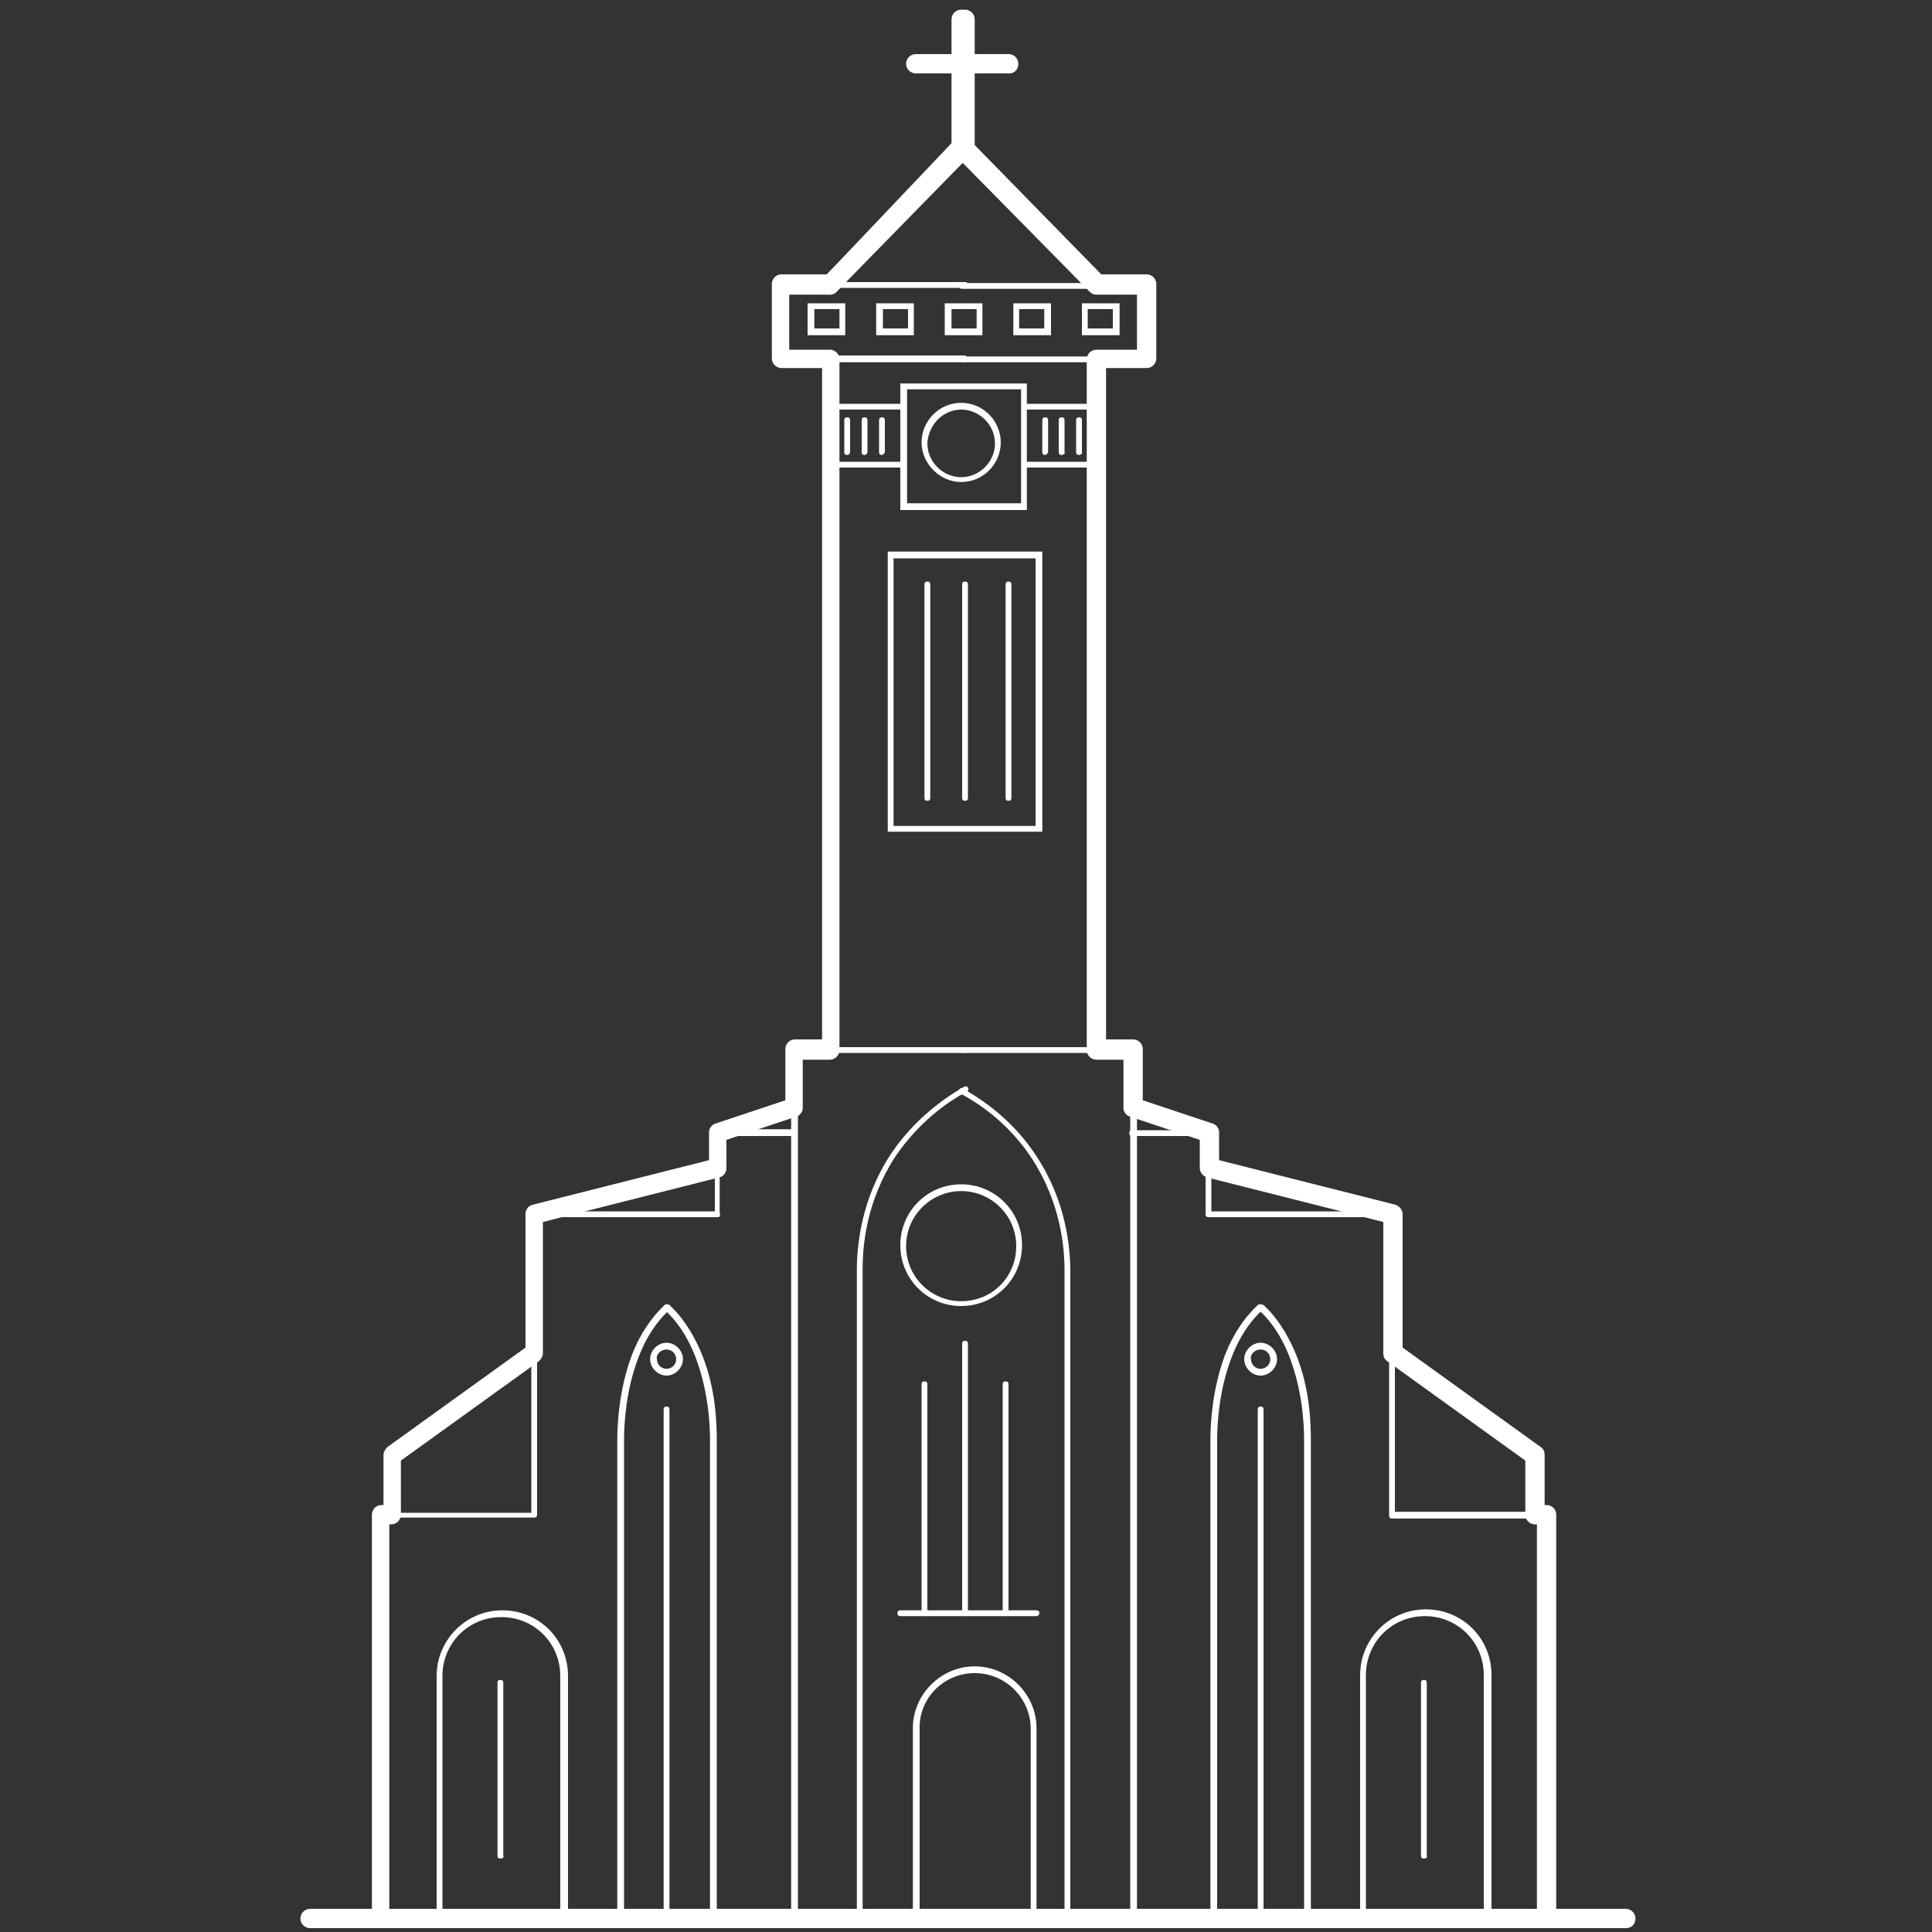 <?xml version="1.0" encoding="UTF-8"?>
<svg xmlns="http://www.w3.org/2000/svg" width="200" height="200" viewBox="0 0 200 200" fill="none">
  <rect x="0" y="0" width="200" height="200" fill="#333333" stroke="none"/>
  <path d="M39.5 199.6C39 199.6 38.5 199.2 38.5 198.6V156.8C38.5 156.3 38.9 155.8 39.5 155.8H39.7V150.6C39.7 150.3 39.9 150 40.1 149.8L54.4 139.5V125.7C54.4 125.2 54.7 124.8 55.2 124.7L73.4 120.1V117.2C73.4 116.8 73.7 116.4 74.1 116.3L81.3 113.9V108.6C81.3 108.1 81.7 107.6 82.3 107.6H85.1V38.1H80.9C80.4 38.1 79.9 37.7 79.9 37.1V29.4C79.9 28.9 80.3 28.4 80.9 28.4H85.6L98.9 14.4C99.1 14.2 99.3 14.1 99.6 14.1C99.9 14.1 100.1 14.2 100.3 14.4L114 28.4H118.7C119.2 28.4 119.7 28.8 119.7 29.4V37.1C119.7 37.6 119.3 38.1 118.7 38.1H114.5V107.6H117.3C117.8 107.6 118.3 108 118.3 108.6V113.9L125.5 116.3C125.9 116.4 126.2 116.8 126.2 117.2V120.1L144.4 124.7C144.8 124.8 145.2 125.2 145.2 125.7V139.5L159.5 149.8C159.8 150 159.9 150.3 159.9 150.6V155.8H160.1C160.6 155.8 161.1 156.2 161.1 156.8V198.4C161.1 198.9 160.7 199.4 160.1 199.4C159.6 199.4 159.1 199 159.1 198.4V157.8H158.9C158.4 157.8 157.9 157.4 157.9 156.8V151.2L143.6 140.9C143.3 140.7 143.2 140.4 143.2 140.1V126.5L125 121.9C124.6 121.8 124.2 121.4 124.2 120.9V118L117 115.6C116.6 115.5 116.3 115.1 116.3 114.7V109.7H113.5C113 109.7 112.5 109.3 112.5 108.7V37.2C112.5 36.7 112.9 36.2 113.5 36.2H117.7V30.5H113.5C113.2 30.5 113 30.4 112.8 30.2L99.5 16.7L86.6 30.2C86.4 30.4 86.2 30.5 85.9 30.5H81.7V36.2H85.9C86.4 36.2 86.9 36.6 86.9 37.2V108.7C86.9 109.2 86.5 109.7 85.9 109.7H83.1V114.7C83.1 115.1 82.8 115.5 82.4 115.6L75.2 118V120.9C75.2 121.4 74.9 121.8 74.4 121.9L56.2 126.5V140.1C56.2 140.4 56 140.7 55.8 140.9L41.5 151.2V156.8C41.5 157.3 41.1 157.8 40.5 157.8H40.3V198.6C40.5 199.2 40 199.6 39.5 199.6Z" fill="white"></path>
  <path d="M104.4 7.6H96C95.5 7.6 95 7.2 95 6.6C95 6.1 95.4 5.6 96 5.6H104.4C104.9 5.6 105.4 6 105.4 6.6C105.4 7.2 105 7.6 104.4 7.6Z" fill="white"></path>
  <path d="M85.9 30.5C85.6 30.5 85.4 30.4 85.2 30.2C84.8 29.8 84.8 29.2 85.2 28.8L98.9 14.8V2C98.9 1.5 99.3 1 99.9 1C100.4 1 100.9 1.4 100.9 2V15.2C100.9 15.5 100.8 15.7 100.6 15.9L86.6 30.2C86.4 30.4 86.2 30.5 85.9 30.5Z" fill="white"></path>
  <path d="M99.8 37.5H80.8C80.6 37.5 80.5 37.4 80.5 37.2V29.5C80.5 29.3 80.6 29.2 80.8 29.2H99.9C100.1 29.2 100.2 29.3 100.2 29.5C100.2 29.7 100.1 29.8 99.9 29.8H81.1V36.8H99.8C100 36.8 100.1 36.9 100.1 37.1C100.1 37.3 99.9 37.5 99.8 37.5Z" fill="white"></path>
  <path d="M85.9 109C85.7 109 85.6 108.9 85.6 108.7V37.2C85.6 37 85.7 36.9 85.9 36.9C86.1 36.9 86.2 37 86.2 37.2V108.7C86.3 108.9 86.1 109 85.9 109Z" fill="white"></path>
  <path d="M105.6 52.1H93.9V40.3H105.7V52.1H105.6ZM106.3 39.7H93.2V52.8H106.3V39.7Z" fill="white"></path>
  <path d="M82.2 198.7C82 198.7 81.9 198.6 81.9 198.4V108.7C81.9 108.5 82 108.4 82.2 108.4H99.8C100 108.4 100.1 108.5 100.1 108.7C100.1 108.9 100 109 99.8 109H82.6V198.4C82.5 198.6 82.4 198.7 82.2 198.7Z" fill="white"></path>
  <path d="M82.2 117.6H74.3C74.1 117.6 74 117.5 74 117.3C74 117.1 74.1 117 74.2 116.9L82.1 114.3C82.3 114.2 82.5 114.3 82.5 114.5C82.6 114.7 82.5 114.9 82.3 114.9L76.4 116.9H82.2C82.4 116.9 82.5 117 82.5 117.2C82.5 117.5 82.4 117.6 82.2 117.6Z" fill="white"></path>
  <path d="M74.3 126H55.3C55.1 126 55 125.9 55 125.7C55 125.5 55.1 125.4 55.2 125.3L73.9 120.6V117.2C73.9 117 74 116.9 74.2 116.9C74.4 116.9 74.5 117 74.5 117.2V120.8V125.5C74.6 125.9 74.5 126 74.3 126ZM58 125.4H74V121.4L58 125.4Z" fill="white"></path>
  <path d="M39.5 199C39.3 199 39.2 198.9 39.2 198.7V156.9C39.2 156.7 39.3 156.6 39.5 156.6H55V125.7C55 125.5 55.1 125.4 55.3 125.4C55.5 125.4 55.6 125.5 55.6 125.7V156.8C55.6 157 55.5 157.1 55.3 157.1H39.8V198.6C39.8 198.8 39.7 199 39.5 199Z" fill="white"></path>
  <path d="M89 199C88.8 199 88.7 198.9 88.7 198.7V131.5C88.7 129.1 89.1 124.2 92.2 119.5C94.6 115.9 97.7 113.7 99.8 112.5C100 112.4 100.2 112.5 100.2 112.6C100.3 112.8 100.2 113 100.1 113C98 114.1 95.1 116.2 92.7 119.7C89.7 124.3 89.3 128.9 89.3 131.3V198.6C89.3 198.8 89.2 199 89 199Z" fill="white"></path>
  <path d="M64.2 199C64 199 63.9 198.9 63.9 198.7V149.1C63.9 147.3 64.1 143.8 65.4 140.3C66.2 138.2 67.4 136.4 68.8 135.1C68.9 135 69.1 135 69.3 135.1C69.4 135.2 69.4 135.4 69.3 135.6C68.4 136.4 67.1 137.9 66.1 140.5C64.8 143.9 64.6 147.3 64.6 149.1V198.7C64.5 198.8 64.3 199 64.2 199Z" fill="white"></path>
  <path d="M73.8 199C73.6 199 73.5 198.9 73.5 198.7V149.1C73.5 147.3 73.3 143.9 72 140.5C71 137.9 69.7 136.4 68.8 135.6C68.7 135.5 68.7 135.3 68.8 135.1C68.9 135 69.1 135 69.3 135.1C70.3 136 71.6 137.6 72.7 140.3C74.1 143.8 74.2 147.3 74.2 149.1V198.7C74.1 198.8 74 199 73.8 199Z" fill="white"></path>
  <path d="M40.7 157.1C40.5 157.1 40.4 157 40.4 156.8V150.7C40.4 150.6 40.5 150.5 40.5 150.4L55.2 139.8C55.3 139.7 55.6 139.7 55.7 139.9C55.8 140 55.8 140.3 55.6 140.4L41.1 150.9V156.9C41 157 40.8 157.1 40.7 157.1Z" fill="white"></path>
  <path d="M113.5 29.8C113.4 29.8 113.3 29.8 113.3 29.7L99.3 15.4C99.2 15.3 99.2 15.1 99.3 14.9C99.4 14.8 99.6 14.8 99.8 14.9L113.8 29.2C113.9 29.3 113.9 29.5 113.8 29.7C113.7 29.8 113.6 29.8 113.5 29.8Z" fill="white"></path>
  <path d="M118.7 37.5H99.7C99.5 37.5 99.4 37.4 99.4 37.2C99.4 37 99.5 36.9 99.7 36.9H118.4V29.9H99.6C99.4 29.9 99.3 29.8 99.3 29.6C99.3 29.4 99.4 29.3 99.6 29.3H118.7C118.9 29.3 119 29.4 119 29.6V37.3C119 37.3 118.9 37.5 118.7 37.5Z" fill="white"></path>
  <path d="M113.5 109C113.3 109 113.2 108.9 113.2 108.7V37.2C113.2 37 113.3 36.9 113.5 36.9C113.7 36.9 113.8 37 113.8 37.2V108.7C113.8 108.9 113.7 109 113.5 109Z" fill="white"></path>
  <path d="M117.3 198.7C117.1 198.7 117 198.6 117 198.4V109H99.8C99.6 109 99.5 108.9 99.5 108.7C99.5 108.5 99.6 108.4 99.8 108.4H117.4C117.6 108.4 117.7 108.5 117.7 108.7V198.4C117.6 198.6 117.4 198.7 117.3 198.7Z" fill="white"></path>
  <path d="M125.1 117.6H117.2C117 117.6 116.9 117.5 116.9 117.3C116.9 117.1 117 117 117.2 117H123L117.1 115C116.9 114.9 116.8 114.8 116.9 114.6C117 114.4 117.1 114.3 117.3 114.4L125.2 117C125.4 117.1 125.4 117.2 125.4 117.4C125.4 117.5 125.3 117.6 125.1 117.6Z" fill="white"></path>
  <path d="M144.1 126H125.1C124.9 126 124.8 125.9 124.8 125.7V121V117.4C124.8 117.2 124.9 117.1 125.1 117.1C125.3 117.1 125.4 117.2 125.4 117.4V120.8L144.1 125.5C144.3 125.5 144.4 125.7 144.3 125.9C144.4 125.9 144.3 126 144.1 126ZM125.4 125.4H141.4L125.4 121.4V125.4Z" fill="white"></path>
  <path d="M159.9 199C159.7 199 159.6 198.9 159.6 198.7V157.2H144.1C143.9 157.2 143.8 157.1 143.8 156.9V125.7C143.8 125.5 143.9 125.4 144.1 125.4C144.3 125.4 144.4 125.5 144.4 125.7V156.5H159.9C160.1 156.5 160.2 156.6 160.2 156.8V198.6C160.3 198.8 160.1 199 159.9 199Z" fill="white"></path>
  <path d="M110.5 199C110.3 199 110.2 198.9 110.2 198.7V131.5C110.2 129.1 109.8 124.5 106.8 119.9C104.5 116.4 101.5 114.3 99.4 113.2C99.2 113.1 99.2 112.9 99.3 112.8C99.4 112.6 99.6 112.6 99.7 112.7C101.8 113.9 104.9 116 107.3 119.7C110.4 124.4 110.8 129.2 110.8 131.7V198.9C110.8 198.8 110.6 199 110.5 199Z" fill="white"></path>
  <path d="M135.3 199C135.1 199 135 198.9 135 198.7V149.1C135 147.3 134.8 143.9 133.5 140.5C132.5 137.9 131.2 136.4 130.3 135.6C130.2 135.5 130.2 135.3 130.3 135.1C130.4 135 130.6 135 130.8 135.1C131.8 136 133.1 137.6 134.2 140.3C135.6 143.8 135.7 147.3 135.7 149.1V198.7C135.6 198.8 135.5 199 135.3 199Z" fill="white"></path>
  <path d="M125.6 199C125.4 199 125.3 198.9 125.3 198.7V149.1C125.3 147.3 125.5 143.8 126.8 140.3C127.6 138.2 128.8 136.4 130.2 135.1C130.3 135 130.5 135 130.7 135.1C130.8 135.2 130.8 135.4 130.7 135.6C129.8 136.4 128.5 137.9 127.5 140.5C126.2 143.9 126 147.3 126 149.1V198.7C126 198.8 125.8 199 125.6 199Z" fill="white"></path>
  <path d="M158.8 157.1C158.6 157.1 158.5 157 158.5 156.8V150.8L144 140.3C143.9 140.2 143.8 140 143.9 139.8C144 139.7 144.2 139.6 144.4 139.7L159.1 150.3C159.2 150.4 159.2 150.5 159.2 150.6V156.7C159.1 157 159 157.1 158.8 157.1Z" fill="white"></path>
  <path d="M107.2 85.5H92.5V57.8H107.2V85.5ZM107.9 57.1H91.9V86.1H107.9V57.1Z" fill="white"></path>
  <path d="M96 82.9C95.8 82.9 95.7 82.8 95.7 82.6V60.5C95.7 60.3 95.8 60.2 96 60.2C96.2 60.2 96.3 60.3 96.3 60.5V82.6C96.3 82.8 96.2 82.9 96 82.9Z" fill="white"></path>
  <path d="M99.9 82.9C99.7 82.9 99.6 82.8 99.6 82.6V60.5C99.6 60.3 99.7 60.2 99.9 60.2C100.1 60.2 100.2 60.3 100.2 60.5V82.6C100.2 82.8 100.1 82.9 99.9 82.9Z" fill="white"></path>
  <path d="M104.4 82.9C104.2 82.9 104.1 82.8 104.1 82.6V60.5C104.1 60.3 104.2 60.2 104.4 60.2C104.6 60.2 104.7 60.3 104.7 60.5V82.6C104.7 82.8 104.6 82.9 104.4 82.9Z" fill="white"></path>
  <path d="M100.9 173.2C104.1 173.2 106.7 175.8 106.7 179V197.8H95.2V179C95.1 175.8 97.7 173.2 100.9 173.2ZM100.9 172.5C97.4 172.5 94.5 175.4 94.5 178.9V198.3H107.3V178.9C107.3 175.4 104.4 172.5 100.9 172.5Z" fill="white"></path>
  <path d="M58.3 199C58.1 199 58 198.9 58 198.7V173.5C58 170.1 55.3 167.4 51.9 167.4C48.5 167.4 45.8 170.1 45.8 173.5V198.5C45.8 198.7 45.7 198.8 45.5 198.8C45.3 198.8 45.2 198.7 45.2 198.5V173.5C45.2 169.8 48.2 166.7 52 166.7C55.8 166.7 58.8 169.7 58.8 173.5V198.7C58.6 198.8 58.5 199 58.3 199Z" fill="white"></path>
  <path d="M153.9 198.7C153.7 198.7 153.6 198.6 153.6 198.4V173.4C153.6 170 150.9 167.3 147.5 167.3C144.1 167.3 141.4 170 141.4 173.4V198.4C141.4 198.6 141.3 198.7 141.1 198.7C140.9 198.7 140.8 198.6 140.8 198.4V173.4C140.8 169.7 143.8 166.6 147.6 166.6C151.4 166.6 154.4 169.6 154.4 173.4V198.4C154.2 198.6 154 198.7 153.9 198.7Z" fill="white"></path>
  <path d="M93.2 48.4H85.9C85.7 48.4 85.6 48.3 85.6 48.1C85.6 47.9 85.7 47.8 85.9 47.8H93.2C93.4 47.8 93.5 47.9 93.5 48.1C93.5 48.3 93.4 48.4 93.2 48.4Z" fill="white"></path>
  <path d="M93.2 42.4H85.9C85.7 42.4 85.6 42.3 85.6 42.1C85.6 41.9 85.7 41.8 85.9 41.8H93.2C93.4 41.8 93.5 41.9 93.5 42.1C93.5 42.3 93.4 42.4 93.2 42.4Z" fill="white"></path>
  <path d="M113.6 48.4H106.3C106.1 48.4 106 48.3 106 48.1C106 47.9 106.1 47.8 106.3 47.8H113.6C113.8 47.8 113.9 47.9 113.9 48.1C113.9 48.3 113.8 48.4 113.6 48.4Z" fill="white"></path>
  <path d="M113.6 42.4H106.3C106.1 42.4 106 42.3 106 42.1C106 41.9 106.1 41.8 106.3 41.8H113.6C113.8 41.8 113.9 41.9 113.9 42.1C113.9 42.3 113.8 42.4 113.6 42.4Z" fill="white"></path>
  <path d="M87.7 47.1C87.5 47.1 87.4 47 87.4 46.8V43.5C87.4 43.3 87.5 43.2 87.7 43.2C87.9 43.2 88 43.3 88 43.5V46.8C88 46.9 87.9 47.1 87.7 47.1Z" fill="white"></path>
  <path d="M89.5 47.1C89.3 47.1 89.2 47 89.2 46.8V43.5C89.2 43.3 89.3 43.2 89.5 43.2C89.7 43.2 89.8 43.3 89.8 43.5V46.8C89.8 46.9 89.7 47.1 89.5 47.1Z" fill="white"></path>
  <path d="M91.3 47.1C91.1 47.1 91 47 91 46.8V43.5C91 43.3 91.1 43.2 91.3 43.2C91.5 43.2 91.6 43.3 91.6 43.5V46.8C91.6 46.9 91.4 47.1 91.3 47.1Z" fill="white"></path>
  <path d="M108.2 47.1C108 47.1 107.9 47 107.9 46.8V43.5C107.9 43.3 108 43.2 108.2 43.2C108.4 43.2 108.5 43.3 108.5 43.5V46.8C108.5 46.9 108.3 47.1 108.2 47.1Z" fill="white"></path>
  <path d="M109.9 47.1C109.7 47.1 109.6 47 109.6 46.8V43.5C109.6 43.3 109.7 43.2 109.9 43.2C110.1 43.2 110.2 43.3 110.2 43.5V46.8C110.3 46.9 110.1 47.1 109.9 47.1Z" fill="white"></path>
  <path d="M111.7 47.1C111.5 47.1 111.4 47 111.4 46.8V43.5C111.4 43.3 111.5 43.2 111.7 43.2C111.9 43.2 112 43.3 112 43.5V46.8C112.1 46.9 111.9 47.1 111.7 47.1Z" fill="white"></path>
  <path d="M99.5 123.3C102.6 123.3 105.2 125.8 105.2 129C105.2 132.2 102.7 134.7 99.5 134.7C96.4 134.7 93.8 132.2 93.8 129C93.8 125.8 96.4 123.3 99.5 123.3ZM99.5 122.6C96 122.6 93.2 125.4 93.2 128.9C93.2 132.4 96 135.2 99.5 135.2C103 135.2 105.8 132.4 105.8 128.9C105.8 125.4 103 122.6 99.5 122.6Z" fill="white"></path>
  <path d="M69 139.7C69.6 139.7 70 140.2 70 140.7C70 141.3 69.5 141.7 69 141.7C68.4 141.7 68 141.2 68 140.7C67.9 140.2 68.4 139.7 69 139.7ZM69 139C68.1 139 67.3 139.8 67.3 140.7C67.3 141.6 68.1 142.4 69 142.4C69.9 142.4 70.7 141.6 70.7 140.7C70.7 139.8 69.9 139 69 139Z" fill="white"></path>
  <path d="M130.5 139.7C131.1 139.7 131.5 140.2 131.5 140.7C131.5 141.3 131 141.7 130.5 141.7C129.9 141.7 129.5 141.2 129.5 140.7C129.4 140.2 129.9 139.7 130.5 139.7ZM130.5 139C129.6 139 128.8 139.8 128.8 140.7C128.8 141.6 129.6 142.4 130.5 142.4C131.4 142.4 132.2 141.6 132.2 140.7C132.2 139.8 131.4 139 130.5 139Z" fill="white"></path>
  <path d="M107.3 167.3H93.2C93 167.3 92.9 167.2 92.9 167C92.9 166.8 93 166.7 93.2 166.7H107.3C107.5 166.7 107.6 166.8 107.6 167C107.6 167.1 107.5 167.3 107.3 167.3Z" fill="white"></path>
  <path d="M86.9 34H84.3V32H86.9V34ZM87.5 31.4H83.6V34.7H87.5V31.4Z" fill="white"></path>
  <path d="M101.1 34H98.5V32H101.1V34ZM101.7 31.4H97.8V34.7H101.7V31.4Z" fill="white"></path>
  <path d="M108.1 34H105.5V32H108.1V34ZM108.8 31.4H104.9V34.7H108.8V31.4Z" fill="white"></path>
  <path d="M94 34H91.4V32H94V34ZM94.6 31.4H90.7V34.7H94.6V31.4Z" fill="white"></path>
  <path d="M115.2 34H112.6V32H115.2V34ZM115.9 31.4H112V34.7H115.9V31.4Z" fill="white"></path>
  <path d="M168.3 199H32.1C31.9 199 31.8 198.9 31.8 198.7C31.8 198.5 31.9 198.4 32.1 198.4H168.3C168.5 198.4 168.6 198.5 168.6 198.7C168.6 198.8 168.5 199 168.3 199Z" fill="white"></path>
  <path d="M99.9 167.3C99.7 167.3 99.6 167.2 99.6 167V139.1C99.6 138.9 99.7 138.8 99.9 138.8C100.1 138.8 100.2 138.9 100.2 139.1V167C100.2 167.1 100.1 167.3 99.9 167.3Z" fill="white"></path>
  <path d="M95.7 167.3C95.5 167.3 95.4 167.2 95.4 167V143.3C95.4 143.1 95.5 143 95.7 143C95.9 143 96 143.1 96 143.3V167C96 167.1 95.9 167.3 95.7 167.3Z" fill="white"></path>
  <path d="M104.1 167.3C103.9 167.3 103.8 167.2 103.8 167V143.3C103.8 143.1 103.9 143 104.1 143C104.3 143 104.4 143.1 104.4 143.3V167C104.5 167.1 104.3 167.3 104.1 167.3Z" fill="white"></path>
  <path d="M69 199C68.8 199 68.7 198.9 68.7 198.7V145.9C68.7 145.7 68.8 145.6 69 145.6C69.2 145.6 69.3 145.7 69.3 145.9V198.7C69.3 198.8 69.2 199 69 199Z" fill="white"></path>
  <path d="M130.5 199C130.3 199 130.2 198.9 130.2 198.7V145.9C130.2 145.7 130.3 145.6 130.5 145.6C130.7 145.6 130.8 145.7 130.8 145.9V198.7C130.8 198.8 130.6 199 130.5 199Z" fill="white"></path>
  <path d="M51.8 192.4C51.6 192.4 51.5 192.3 51.5 192.1V174.2C51.5 174 51.6 173.9 51.8 173.9C52 173.9 52.1 174 52.1 174.2V192.1C52.2 192.3 52 192.4 51.8 192.4Z" fill="white"></path>
  <path d="M147.4 192.4C147.2 192.4 147.1 192.3 147.1 192.1V174.2C147.1 174 147.2 173.9 147.4 173.9C147.6 173.9 147.7 174 147.7 174.2V192.1C147.8 192.3 147.6 192.4 147.4 192.4Z" fill="white"></path>
  <path d="M99.5 42.4C101.4 42.4 103 44 103 45.9C103 47.8 101.4 49.4 99.5 49.4C97.6 49.4 96 47.8 96 45.9C96.1 44 97.6 42.4 99.5 42.4ZM99.5 41.7C97.2 41.7 95.4 43.6 95.4 45.8C95.4 48 97.3 49.9 99.5 49.9C101.8 49.9 103.6 48 103.6 45.8C103.6 43.6 101.8 41.7 99.5 41.7Z" fill="white"></path>
  <path d="M99.5 16.2C99 16.2 98.5 15.8 98.5 15.2V2C98.5 1.5 98.9 1 99.5 1C100 1 100.5 1.4 100.5 2V15.2C100.5 15.8 100.1 16.2 99.5 16.2Z" fill="white"></path>
  <path d="M104.4 7.6H94.8C94.3 7.6 93.8 7.2 93.8 6.6C93.8 6.1 94.2 5.6 94.8 5.6H104.4C104.9 5.6 105.4 6 105.4 6.6C105.4 7.2 105 7.6 104.4 7.6Z" fill="white"></path>
  <path d="M168.3 199.6H32.1C31.6 199.6 31.1 199.2 31.1 198.6C31.1 198.1 31.5 197.6 32.1 197.6H168.3C168.8 197.6 169.3 198 169.3 198.6C169.3 199.2 168.9 199.6 168.3 199.6Z" fill="white"></path>
</svg>
